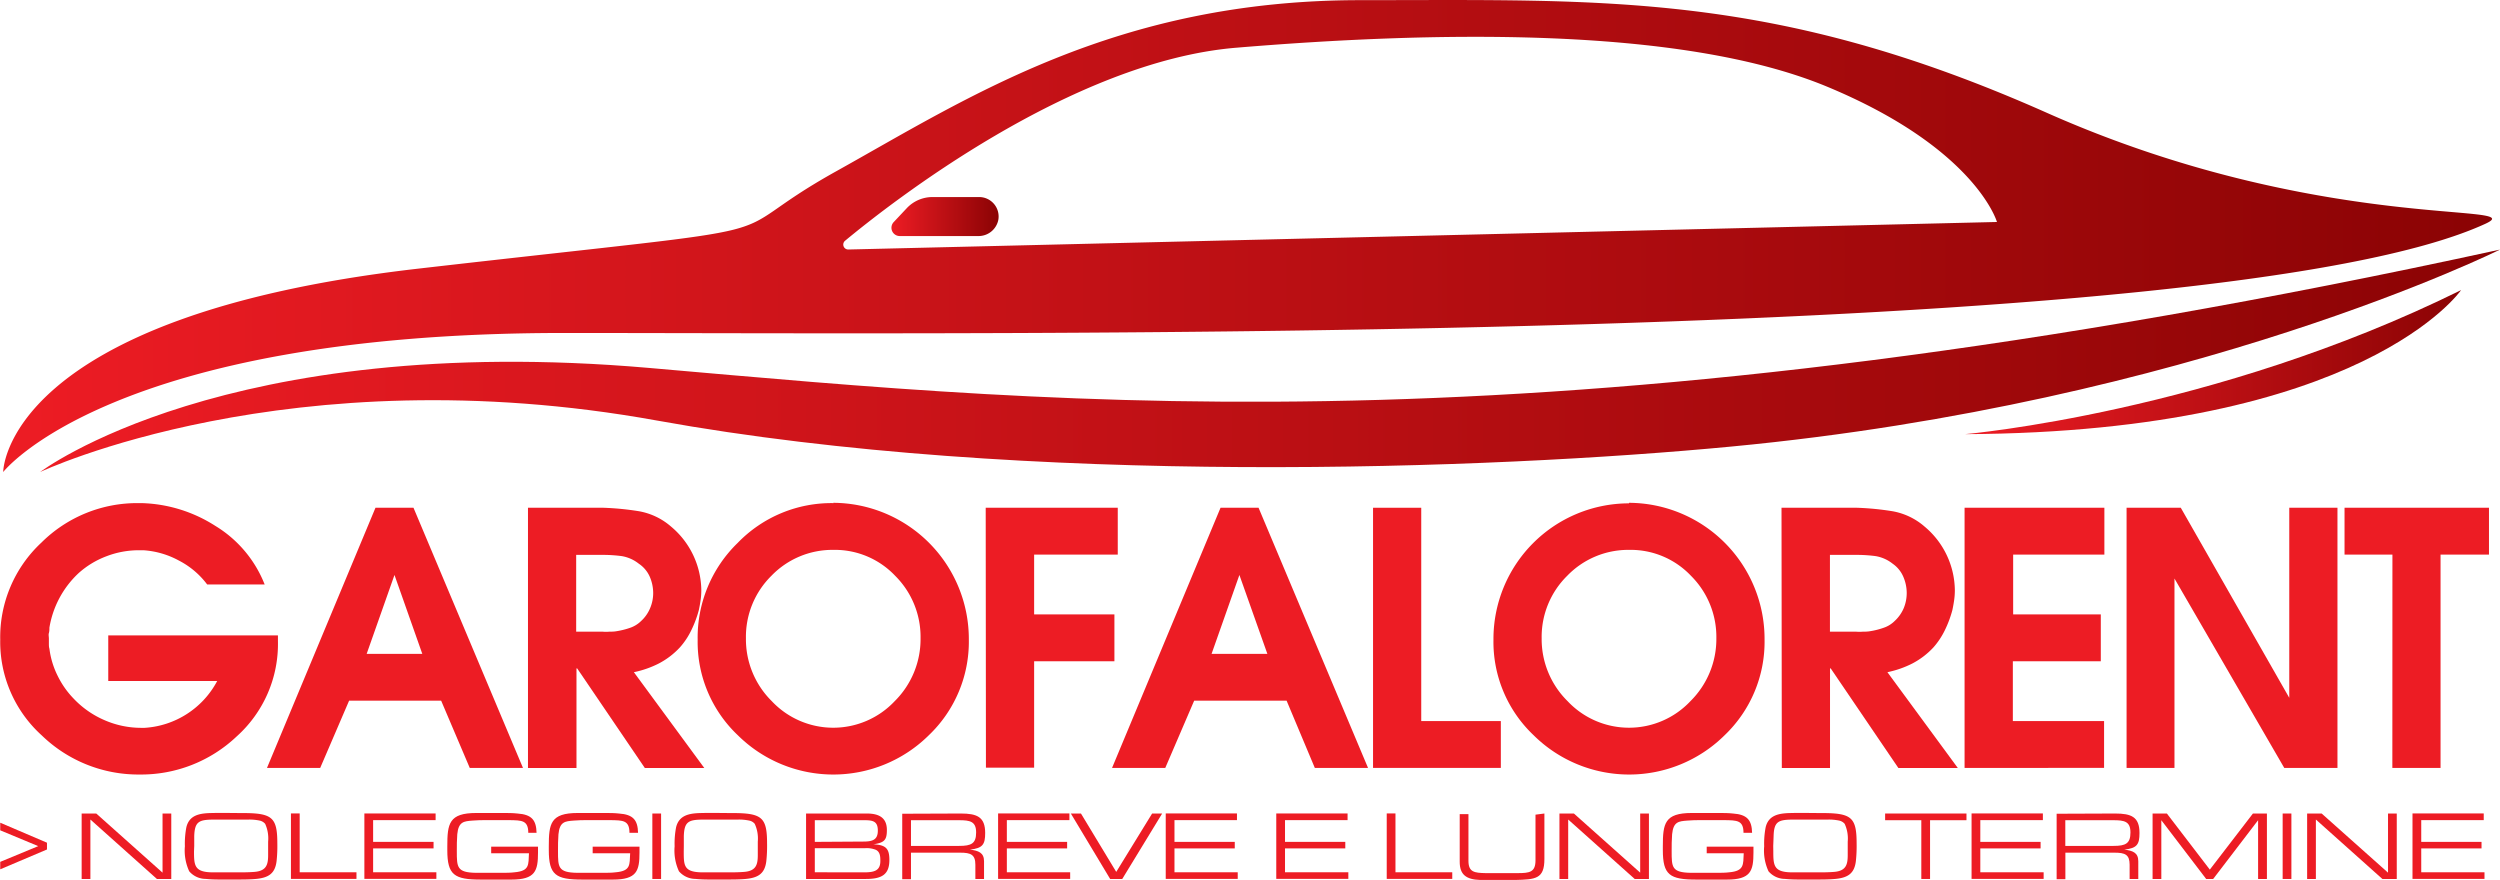 <svg id="Livello_1" data-name="Livello 1" xmlns="http://www.w3.org/2000/svg" xmlns:xlink="http://www.w3.org/1999/xlink" viewBox="0 0 328.85 115.72"><defs><style>.cls-1{fill:url(#linear-gradient);}.cls-2{fill:url(#linear-gradient-2);}.cls-3{fill:url(#linear-gradient-3);}.cls-4{fill:url(#linear-gradient-4);}.cls-5{fill:#ed1c24;}</style><linearGradient id="linear-gradient" x1="20.39" y1="36.31" x2="347.78" y2="36.31" gradientUnits="userSpaceOnUse"><stop offset="0" stop-color="#ed1c24"/><stop offset="1" stop-color="#8b0304"/></linearGradient><linearGradient id="linear-gradient-2" x1="25.25" y1="52.74" x2="348.82" y2="52.74" xlink:href="#linear-gradient"/><linearGradient id="linear-gradient-3" x1="137.24" y1="33.75" x2="151.33" y2="33.75" xlink:href="#linear-gradient"/><linearGradient id="linear-gradient-4" x1="278.43" y1="52.89" x2="343.7" y2="52.89" xlink:href="#linear-gradient"/></defs><title>logo</title><path class="cls-1" d="M346.89,34.7c6.3-2.89-21.83,1.33-57.7-14.61S231.1,5.28,198.92,5.28,147.38,18.09,130,27.77s-.28,6.55-54.95,12.82S20.39,67.35,20.39,67.35,34.6,49.06,94.11,49.06,312.07,50.69,346.89,34.7ZM131.13,36.93c5.93-4.92,29.73-23.58,51.42-25.39,25-2.08,58.23-3,77.78,5.13s22.32,17.79,22.32,17.79L131.57,38.08A.65.65,0,0,1,131.13,36.93Z" transform="translate(-19.97 -5.26)"/><path class="cls-2" d="M105.38,53.66C49.57,48.8,25.25,67.35,25.25,67.35S58,51.82,106.4,60.58,216.32,67,247.71,64c60.67-5.76,101.11-25.91,101.11-25.91C224.67,65.18,161.18,58.53,105.38,53.66Z" transform="translate(-19.97 -5.26)"/><path class="cls-3" d="M138.34,36.31h10.29a2.65,2.65,0,0,0,2.66-2.13,2.56,2.56,0,0,0-2.52-3h-6.15a4.65,4.65,0,0,0-3.37,1.46l-1.71,1.82A1.09,1.09,0,0,0,138.34,36.31Z" transform="translate(-19.97 -5.26)"/><path class="cls-4" d="M343.7,43.42c-32.64,16.13-65.27,18.95-65.27,18.95C330.9,62.11,343.7,43.42,343.7,43.42Z" transform="translate(-19.97 -5.26)"/><path class="cls-5" d="M54.82,82.14h-7.6A10.83,10.83,0,0,0,43.51,79a11.29,11.29,0,0,0-4.67-1.36h-.61a11.83,11.83,0,0,0-4.23.78,11.57,11.57,0,0,0-3.69,2.23,12.6,12.6,0,0,0-3.84,7.17c0,.24,0,.48-.07.71s0,.47,0,.72,0,.44,0,.67,0,.45.07.67a11.06,11.06,0,0,0,1.09,3.58,11.63,11.63,0,0,0,2.11,3A12.22,12.22,0,0,0,33.74,100a12.06,12.06,0,0,0,4.77,1H39a11.62,11.62,0,0,0,9.54-6.16H34.21v-6H56.53v.74a16.34,16.34,0,0,1-5.44,12.56,18.27,18.27,0,0,1-12.76,5A18.25,18.25,0,0,1,25.47,102,16.58,16.58,0,0,1,20,89.41a17,17,0,0,1,5.42-12.78,17.86,17.86,0,0,1,12.78-5.19h.42a18.9,18.9,0,0,1,9.68,3,15.73,15.73,0,0,1,6.49,7.72Z" transform="translate(-19.97 -5.26)"/><path class="cls-5" d="M69.36,72.05h5l14.4,34.22h-7L78,97.43H65.89l-3.8,8.84h-7Zm6.16,19.22L71.86,80.89,68.2,91.27Z" transform="translate(-19.97 -5.26)"/><path class="cls-5" d="M89.42,72.05h9.91a36.87,36.87,0,0,1,4.7.46,8.73,8.73,0,0,1,4.19,2,11.05,11.05,0,0,1,4,8.43,9.08,9.08,0,0,1-.09,1.25c-.06.43-.14.87-.23,1.3a14.49,14.49,0,0,1-1,2.68,9.72,9.72,0,0,1-1.48,2.23,10.26,10.26,0,0,1-2.78,2.13,13,13,0,0,1-3.29,1.15l9.26,12.6h-7.82l-8.9-13.1h-.09v13.1H89.42Zm9.82,16.3a5.08,5.08,0,0,0,.88,0c.3,0,.63,0,1-.07a10.09,10.09,0,0,0,1.74-.44,3.79,3.79,0,0,0,1.45-.9,4.75,4.75,0,0,0,1.18-1.69,5.06,5.06,0,0,0,.4-2,5.4,5.4,0,0,0-.46-2.15A4,4,0,0,0,104,79.41a4.89,4.89,0,0,0-2.25-1,18.91,18.91,0,0,0-2.48-.16H95.76v10.1Z" transform="translate(-19.97 -5.26)"/><path class="cls-5" d="M129.57,71.4a17.92,17.92,0,0,1,17.84,18,17,17,0,0,1-5.26,12.57,17.85,17.85,0,0,1-25.13,0,16.91,16.91,0,0,1-5.28-12.57A17.34,17.34,0,0,1,117,76.68a17.15,17.15,0,0,1,12.62-5.24ZM121.44,81a11.27,11.27,0,0,0-3.35,8.22,11.45,11.45,0,0,0,3.4,8.27,11.1,11.1,0,0,0,16.17,0,11.49,11.49,0,0,0,3.4-8.28A11.33,11.33,0,0,0,137.72,81a10.93,10.93,0,0,0-8.15-3.41A11.16,11.16,0,0,0,121.44,81Z" transform="translate(-19.97 -5.26)"/><path class="cls-5" d="M149.63,72.05H167v6.16H156v7.87h10.56v6.16H156v14h-6.34Z" transform="translate(-19.97 -5.26)"/><path class="cls-5" d="M180.52,72.05h5l14.4,34.22h-7l-3.71-8.84H177.05l-3.8,8.84h-7Zm6.16,19.22L183,80.89l-3.66,10.38Z" transform="translate(-19.97 -5.26)"/><path class="cls-5" d="M200.58,72.05h6.34v28.06h10.47v6.16H200.58Z" transform="translate(-19.97 -5.26)"/><path class="cls-5" d="M234.25,71.4a17.91,17.91,0,0,1,17.83,18,17,17,0,0,1-5.25,12.57,17.85,17.85,0,0,1-25.13,0,16.91,16.91,0,0,1-5.28-12.57,17.84,17.84,0,0,1,17.83-17.93ZM226.12,81a11.28,11.28,0,0,0-3.36,8.22,11.46,11.46,0,0,0,3.41,8.27,11.09,11.09,0,0,0,16.16,0,11.5,11.5,0,0,0,3.41-8.28A11.33,11.33,0,0,0,242.4,81a10.93,10.93,0,0,0-8.15-3.41A11.16,11.16,0,0,0,226.12,81Z" transform="translate(-19.97 -5.26)"/><path class="cls-5" d="M254.31,72.05h9.91a36.87,36.87,0,0,1,4.7.46,8.73,8.73,0,0,1,4.19,2,11.05,11.05,0,0,1,4,8.43,9.08,9.08,0,0,1-.09,1.25c-.06.43-.14.87-.23,1.3a14.49,14.49,0,0,1-1,2.68,10.05,10.05,0,0,1-1.48,2.23,10.26,10.26,0,0,1-2.78,2.13,13,13,0,0,1-3.29,1.15l9.26,12.6h-7.82l-8.9-13.1h-.09v13.1h-6.34Zm9.81,16.3a5.22,5.22,0,0,0,.89,0c.3,0,.63,0,1-.07a9.76,9.76,0,0,0,1.73-.44,3.75,3.75,0,0,0,1.46-.9,4.91,4.91,0,0,0,1.19-1.69,5.23,5.23,0,0,0,.39-2,5.4,5.4,0,0,0-.46-2.15,4,4,0,0,0-1.39-1.69,4.89,4.89,0,0,0-2.25-1,18.91,18.91,0,0,0-2.48-.16h-3.52v10.1Z" transform="translate(-19.97 -5.26)"/><path class="cls-5" d="M278.39,72.05h18.39v6.16h-12v7.87h11.53v6.16H284.74v7.87h12v6.16H278.39Z" transform="translate(-19.97 -5.26)"/><path class="cls-5" d="M299.7,72.05h7.13l14.27,25v-25h6.34v34.22h-7L306,81.36v24.91H299.7Z" transform="translate(-19.97 -5.26)"/><path class="cls-5" d="M334.67,78.21h-6.3V72.05h19v6.16H341v28.06h-6.34Z" transform="translate(-19.97 -5.26)"/><path class="cls-5" d="M20,118.63l5-2.07-5-2.08v-1l6.15,2.63V117L20,119.61Z" transform="translate(-19.97 -5.26)"/><path class="cls-5" d="M31.86,120.88H30.71v-8.61h1.92l8.72,7.78v-7.78H42.5v8.61H40.61l-8.75-7.82Z" transform="translate(-19.97 -5.26)"/><path class="cls-5" d="M44.49,114.05c.38-1.52,1.64-1.8,3.16-1.84s2.8,0,4.19,0c3.93,0,4.61.54,4.61,4a18.17,18.17,0,0,1-.1,2.33c-.2,1.65-1.08,2.22-2.9,2.35-.78.06-1.56.06-2.34.06H49a19.11,19.11,0,0,1-2-.08,2.86,2.86,0,0,1-2.14-1,6.49,6.49,0,0,1-.57-3.29A11.27,11.27,0,0,1,44.49,114.05Zm1,3.19c0,1.87.06,2.74,2.41,2.77l2.44,0h.88c.77,0,1.55,0,2.31-.07,1.51-.15,1.71-1,1.71-2.2,0-.59,0-1.17,0-1.77a4.62,4.62,0,0,0-.39-2.34,1.31,1.31,0,0,0-.68-.42,6.49,6.49,0,0,0-1.59-.14H50.36l-2.2,0c-2,0-2.58.23-2.64,2.18l0,1.29Z" transform="translate(-19.97 -5.26)"/><path class="cls-5" d="M66.86,120v.87H58.24v-8.61h1.15V120Z" transform="translate(-19.97 -5.26)"/><path class="cls-5" d="M69.05,116H77v.86H69.05V120h8.32v.87H67.9v-8.61h9.37v.88H69.05Z" transform="translate(-19.97 -5.26)"/><path class="cls-5" d="M84.58,117.5v-.87h6.16c0,.26,0,.51,0,.76,0,2.43-.35,3.57-3.5,3.57h-4c-3.52,0-4.43-.6-4.43-3.88v-.48c0-3,.21-4.4,3.82-4.4l2.38,0,1.15,0c.62,0,1.26,0,1.88.07,1.88.13,2.47.87,2.51,2.54H89.46c0-1.67-.88-1.64-2.48-1.67h-3c-.63,0-1.24,0-1.86.06-1.11.09-1.84.12-2,1.8-.06.73-.06,1.48-.06,2.21,0,2.11,0,2.82,2.51,2.86l2.41,0,1,0c.56,0,1.13,0,1.68-.07,2-.18,1.81-1,1.89-2.5Z" transform="translate(-19.97 -5.26)"/><path class="cls-5" d="M97.93,117.5v-.87h6.16c0,.26,0,.51,0,.76,0,2.43-.35,3.57-3.5,3.57h-4c-3.52,0-4.43-.6-4.43-3.88v-.48c0-3,.21-4.4,3.82-4.4l2.38,0,1.15,0c.62,0,1.26,0,1.88.07,1.88.13,2.47.87,2.51,2.54h-1.13c0-1.67-.88-1.64-2.48-1.67h-3c-.63,0-1.24,0-1.86.06-1.11.09-1.84.12-2,1.8-.06.73-.06,1.48-.06,2.21,0,2.11,0,2.82,2.51,2.86l2.41,0,1,0c.56,0,1.13,0,1.68-.07,2-.18,1.81-1,1.89-2.5Z" transform="translate(-19.97 -5.26)"/><path class="cls-5" d="M106.93,112.27v8.61h-1.15v-8.61Z" transform="translate(-19.97 -5.26)"/><path class="cls-5" d="M108.91,114.05c.39-1.52,1.65-1.8,3.17-1.84s2.79,0,4.18,0c3.93,0,4.61.54,4.61,4a18.17,18.17,0,0,1-.1,2.33c-.2,1.65-1.08,2.22-2.89,2.35-.78.06-1.56.06-2.34.06h-2.12a19.22,19.22,0,0,1-2-.08,2.88,2.88,0,0,1-2.14-1,6.49,6.49,0,0,1-.57-3.29A11.27,11.27,0,0,1,108.91,114.05Zm1,3.19c0,1.87,0,2.74,2.41,2.77l2.44,0h.88c.76,0,1.54,0,2.31-.07,1.5-.15,1.7-1,1.7-2.2,0-.59,0-1.17,0-1.77a4.62,4.62,0,0,0-.4-2.34,1.24,1.24,0,0,0-.68-.42,6.45,6.45,0,0,0-1.59-.14h-2.22l-2.2,0c-2,0-2.58.23-2.64,2.18l0,1.29Z" transform="translate(-19.97 -5.26)"/><path class="cls-5" d="M134,112.27c1.61,0,2.63.57,2.63,2.16,0,1.33-.32,1.67-1.77,1.89,1.65.08,2.1.57,2.1,2.06,0,1.92-1,2.5-3.09,2.5H126v-8.61Zm-.46,3.69c1.25,0,1.9-.26,1.9-1.44s-.58-1.37-1.73-1.37h-6.56V116Zm.1,4.05c1.34,0,2.13-.23,2.13-1.48,0-.53,0-1.19-.58-1.48a3.24,3.24,0,0,0-1.42-.22h-6.62V120Z" transform="translate(-19.97 -5.26)"/><path class="cls-5" d="M146.35,112.27c2.13,0,3.21.44,3.21,2.56,0,1.52-.33,2-2,2.19,1.09.13,1.85.39,1.85,1.52v2.34h-1.14V119c0-1.33-.61-1.58-2-1.58H139.8v3.49h-1.15v-8.61Zm-.21,4.26c1.6,0,2.23-.31,2.23-1.77s-.81-1.61-2.26-1.61H139.8v3.38Z" transform="translate(-19.97 -5.26)"/><path class="cls-5" d="M152.41,116h7.93v.86h-7.93V120h8.33v.87h-9.48v-8.61h9.38v.88h-8.23Z" transform="translate(-19.97 -5.26)"/><path class="cls-5" d="M171.52,112.27h1.32l-5.25,8.61H166l-5.17-8.61h1.33l4.64,7.68Z" transform="translate(-19.97 -5.26)"/><path class="cls-5" d="M174.46,116h7.93v.86h-7.93V120h8.32v.87h-9.47v-8.61h9.37v.88h-8.22Z" transform="translate(-19.97 -5.26)"/><path class="cls-5" d="M189,116h7.93v.86H189V120h8.33v.87h-9.48v-8.61h9.38v.88H189Z" transform="translate(-19.97 -5.26)"/><path class="cls-5" d="M211,120v.87h-8.62v-8.61h1.15V120Z" transform="translate(-19.97 -5.26)"/><path class="cls-5" d="M223.12,112.27v6c0,2.63-1.2,2.67-3.83,2.74h-1.9c-.9,0-1.81,0-2.71,0-1.86-.06-2.7-.7-2.7-2.4v-6.26h1.15v6.14c0,1.49.77,1.59,2.26,1.62l2,0,2.2,0c1.58,0,2.36-.11,2.36-1.69v-6Z" transform="translate(-19.97 -5.26)"/><path class="cls-5" d="M226.25,120.88H225.1v-8.61H227l8.72,7.78v-7.78h1.15v8.61H235l-8.75-7.82Z" transform="translate(-19.97 -5.26)"/><path class="cls-5" d="M244.47,117.5v-.87h6.15c0,.26,0,.51,0,.76,0,2.43-.35,3.57-3.5,3.57h-4c-3.51,0-4.42-.6-4.42-3.88v-.48c0-3,.21-4.4,3.81-4.4l2.39,0,1.15,0c.62,0,1.26,0,1.88.07,1.87.13,2.47.87,2.51,2.54h-1.13c0-1.67-.88-1.64-2.48-1.67h-3.05c-.63,0-1.24,0-1.86.06-1.11.09-1.84.12-2,1.8-.06.73-.06,1.48-.06,2.21,0,2.11,0,2.82,2.51,2.86l2.41,0,1,0c.56,0,1.12,0,1.68-.07,1.95-.18,1.81-1,1.88-2.5Z" transform="translate(-19.97 -5.26)"/><path class="cls-5" d="M252.23,114.05c.38-1.52,1.65-1.8,3.16-1.84s2.8,0,4.19,0c3.93,0,4.61.54,4.61,4a18.17,18.17,0,0,1-.1,2.33c-.2,1.65-1.08,2.22-2.9,2.35-.77.06-1.56.06-2.34.06h-2.11a19.11,19.11,0,0,1-2-.08,2.86,2.86,0,0,1-2.14-1,6.49,6.49,0,0,1-.57-3.29A11.27,11.27,0,0,1,252.23,114.05Zm1,3.19c0,1.87.06,2.74,2.41,2.77l2.44,0H259c.77,0,1.55,0,2.32-.07,1.5-.15,1.7-1,1.7-2.2,0-.59,0-1.17,0-1.77a4.62,4.62,0,0,0-.4-2.34,1.31,1.31,0,0,0-.68-.42,6.49,6.49,0,0,0-1.59-.14H258.1l-2.2,0c-2,0-2.58.23-2.63,2.18l-.05,1.29Z" transform="translate(-19.97 -5.26)"/><path class="cls-5" d="M273.85,120.88H272.7v-7.73h-4.76v-.88h10.7v.88h-4.79Z" transform="translate(-19.97 -5.26)"/><path class="cls-5" d="M280.46,116h7.93v.86h-7.93V120h8.33v.87h-9.48v-8.61h9.38v.88h-8.23Z" transform="translate(-19.97 -5.26)"/><path class="cls-5" d="M298.19,112.27c2.13,0,3.21.44,3.21,2.56,0,1.52-.33,2-2,2.19,1.09.13,1.84.39,1.84,1.52v2.34h-1.14V119c0-1.33-.6-1.58-2-1.58h-6.45v3.49h-1.15v-8.61Zm-.21,4.26c1.6,0,2.23-.31,2.23-1.77s-.81-1.61-2.26-1.61h-6.31v3.38Z" transform="translate(-19.97 -5.26)"/><path class="cls-5" d="M311.09,120.88h-.92l-5.9-7.73v7.73h-1.15v-8.61H305l5.65,7.38,5.67-7.38h1.84v8.61H317v-7.73Z" transform="translate(-19.97 -5.26)"/><path class="cls-5" d="M321.38,112.27v8.61h-1.15v-8.61Z" transform="translate(-19.97 -5.26)"/><path class="cls-5" d="M324.6,120.88h-1.15v-8.61h1.91l8.73,7.78v-7.78h1.15v8.61h-1.89l-8.75-7.82Z" transform="translate(-19.97 -5.26)"/><path class="cls-5" d="M338.46,116h7.93v.86h-7.93V120h8.32v.87h-9.47v-8.61h9.37v.88h-8.22Z" transform="translate(-19.97 -5.26)"/></svg>